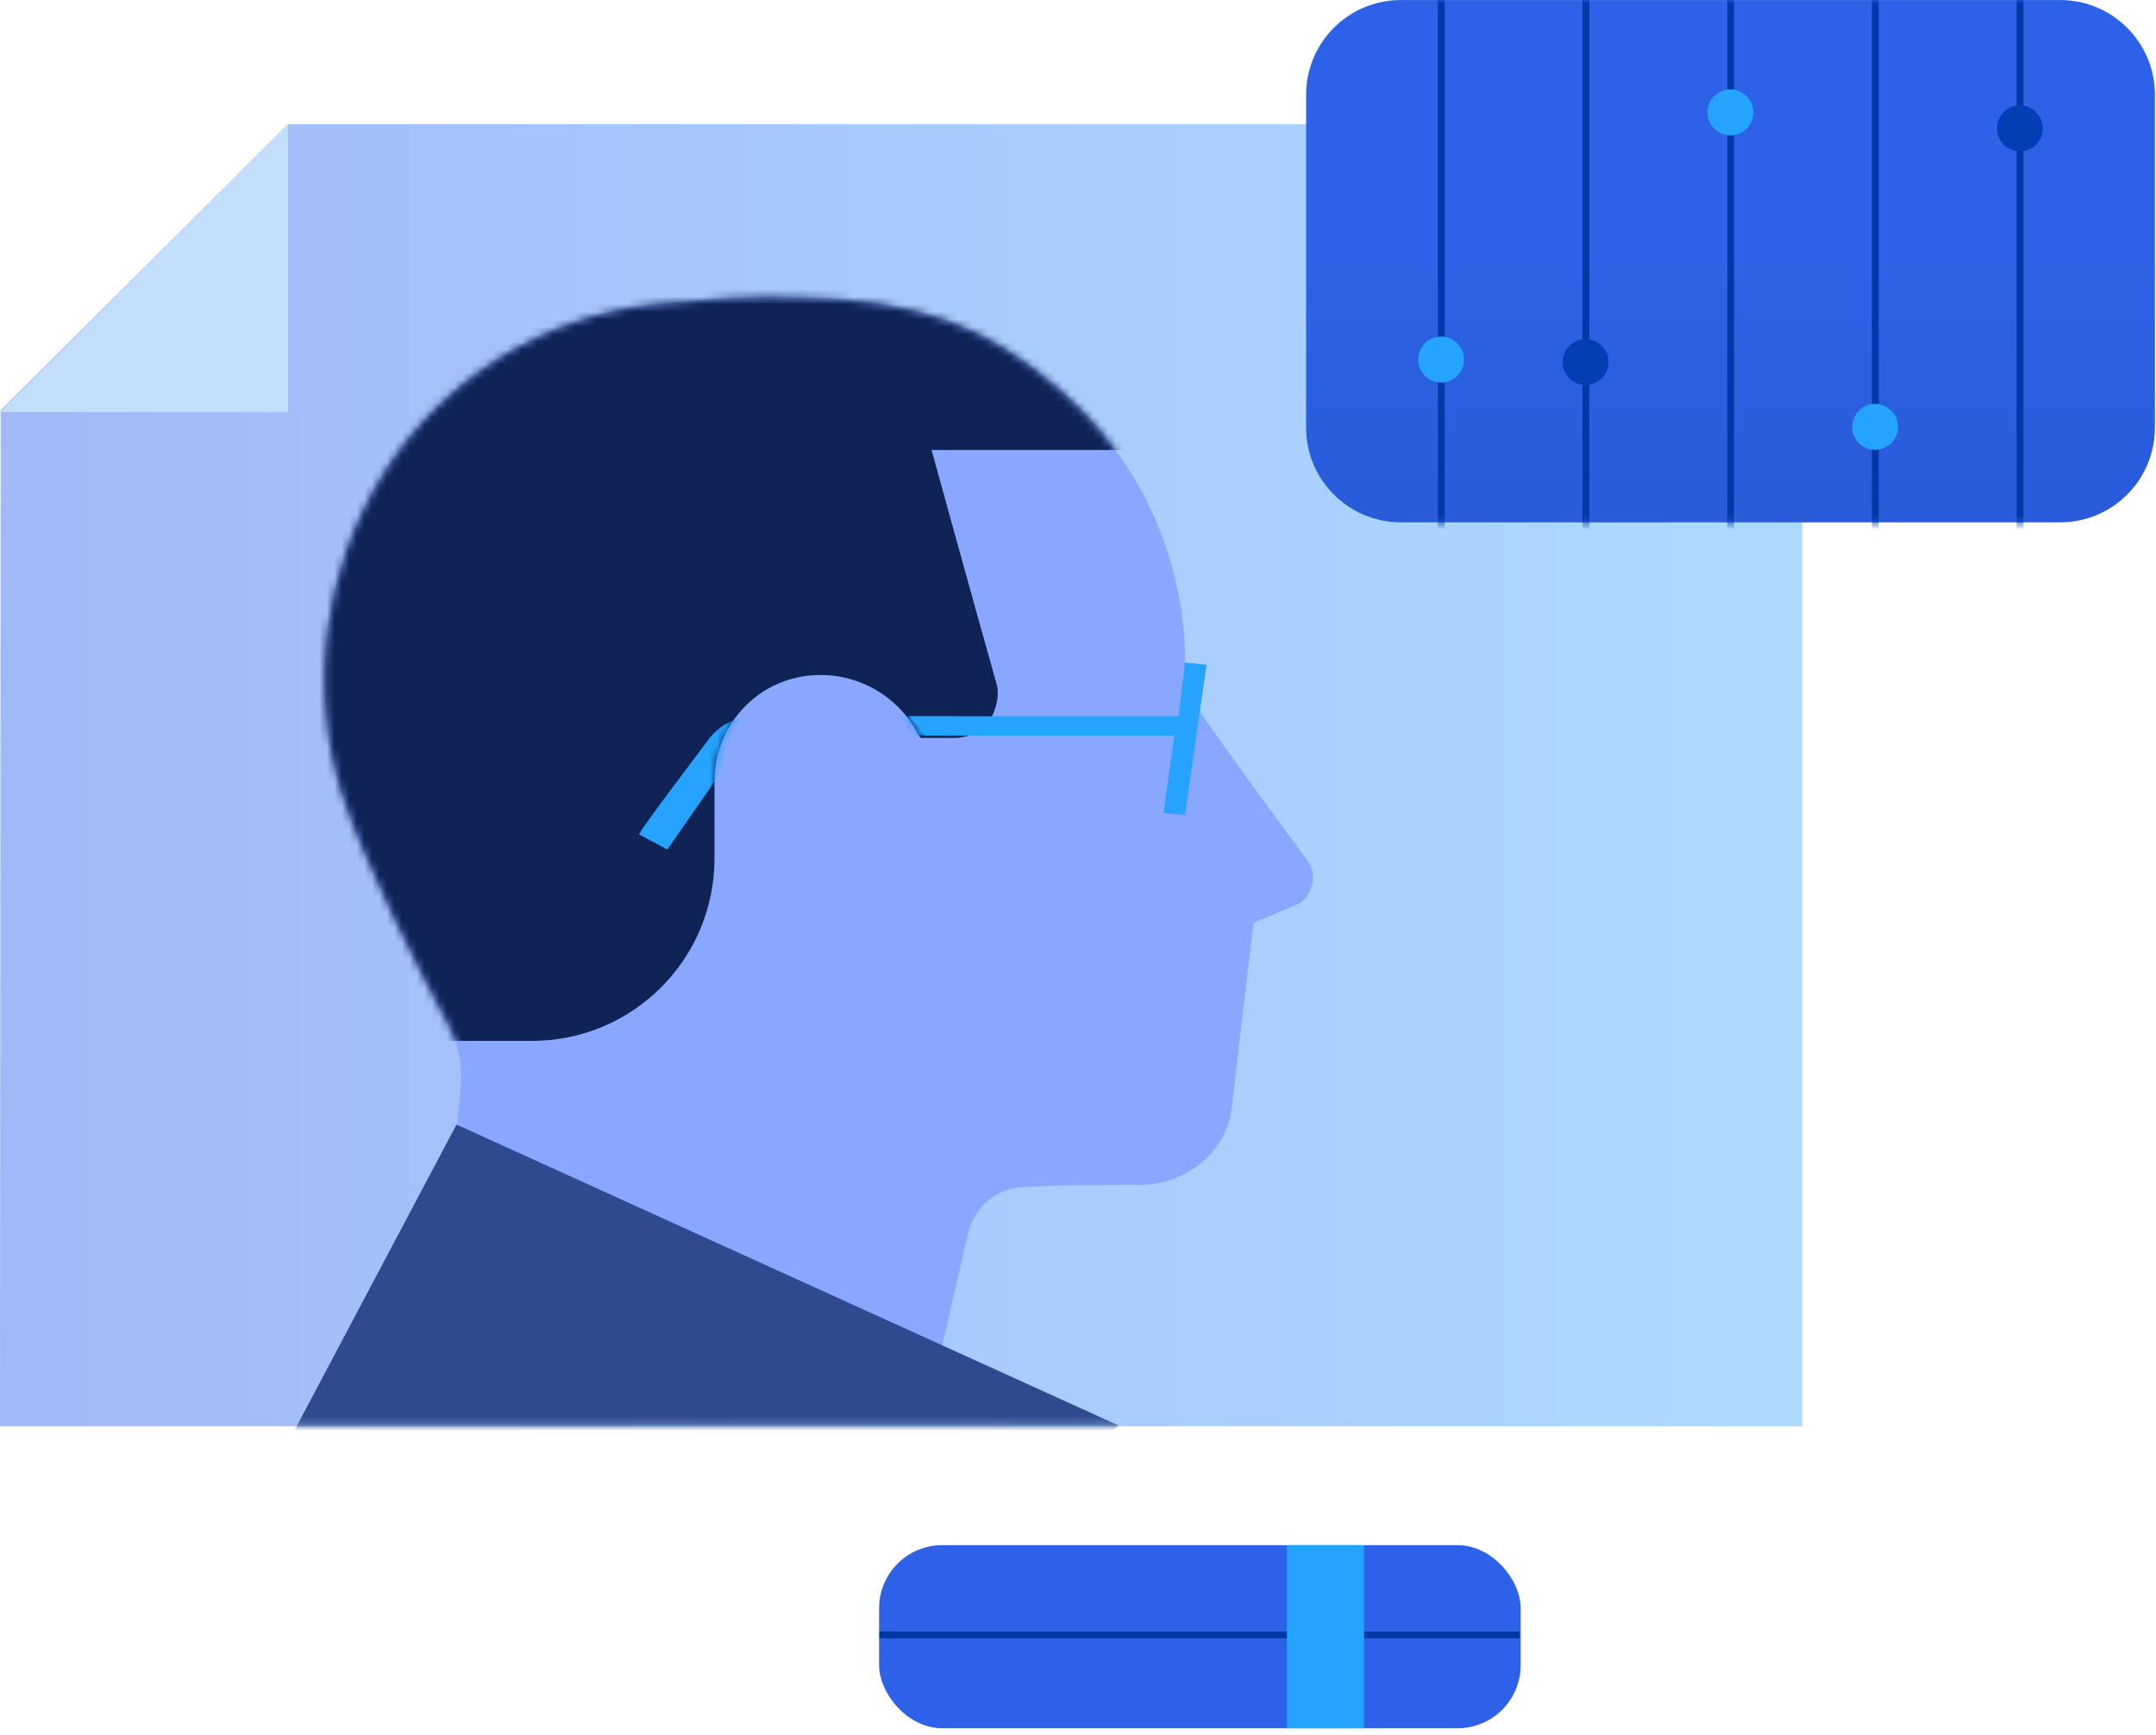<svg width="287" height="231" viewBox="0 0 287 231" fill="none" xmlns="http://www.w3.org/2000/svg">
<path fill-rule="evenodd" clip-rule="evenodd" d="M239.906 189.87L239.906 16.537L38.328 16.537L0.094 54.616L-0.003 189.87L239.906 189.87L239.906 189.87Z" fill="url(#paint0_linear_2558_1428)"/>
<path fill-rule="evenodd" clip-rule="evenodd" d="M0.004 54.869L38.336 54.869L38.336 16.537L0.004 54.869Z" fill="#C3DEFC"/>
<mask id="mask0_2558_1428" style="mask-type:luminance" maskUnits="userSpaceOnUse" x="19" y="22" width="168" height="168">
<path d="M186.617 22.416H19.273V189.759H186.617V22.416Z" fill="white"/>
</mask>
<g mask="url(#mask0_2558_1428)">
<path fill-rule="evenodd" clip-rule="evenodd" d="M157.727 89.078C157.727 90.794 158.299 92.511 159.157 93.941C162.304 98.518 169.741 108.816 174.032 114.537C174.89 115.681 174.89 116.826 174.604 117.97C174.318 119.114 173.46 120.258 172.316 120.544C169.741 121.689 166.88 122.833 166.88 122.833C166.88 122.833 165.164 136.85 164.02 147.148C163.448 153.155 158.299 157.446 152.292 157.732C147.143 157.732 140.849 157.732 136.558 158.018C132.84 158.018 129.693 160.592 128.835 164.311C126.546 174.323 122.256 192.917 122.256 192.917L57.607 187.768C57.607 187.768 60.181 156.588 61.325 144.859C61.611 141.999 61.039 138.852 59.609 136.277C55.89 129.412 48.739 115.395 45.592 105.955C41.015 91.653 43.018 75.919 51.027 63.047C59.037 50.174 72.768 41.879 87.643 40.448C93.936 39.876 100.229 39.304 106.236 39.59C122.256 39.876 131.409 43.309 141.421 52.177C156.582 65.621 158.013 82.785 157.727 89.078Z" fill="#88A7FF"/>
<mask id="mask1_2558_1428" style="mask-type:luminance" maskUnits="userSpaceOnUse" x="43" y="39" width="132" height="154">
<path d="M157.742 89.094C157.742 90.811 158.314 92.527 159.173 93.957C162.319 98.534 169.757 108.832 174.048 114.553C174.906 115.698 174.906 116.842 174.62 117.986C174.334 119.13 173.475 120.274 172.331 120.56C169.757 121.705 166.896 122.849 166.896 122.849C166.896 122.849 165.18 136.866 164.036 147.164C163.463 153.171 158.314 157.462 152.307 157.748C147.158 157.748 140.865 157.748 136.574 158.034C132.855 158.034 129.709 160.608 128.851 164.327C126.562 174.339 122.271 192.933 122.271 192.933L57.622 187.784C57.622 187.784 60.197 156.604 61.341 144.875C61.627 142.015 61.055 138.868 59.625 136.294C55.906 129.428 48.755 115.411 45.608 105.972C41.031 91.669 43.033 75.936 51.043 63.063C59.053 50.191 72.783 41.895 87.658 40.465C93.951 39.892 100.245 39.32 106.252 39.606C122.271 39.892 131.425 43.325 141.437 52.193C156.598 65.638 158.028 82.801 157.742 89.094Z" fill="white"/>
</mask>
<g mask="url(#mask1_2558_1428)">
<path fill-rule="evenodd" clip-rule="evenodd" d="M172.635 40.165L162.337 59.903H124.005C124.005 59.903 129.44 79.641 132.587 90.797C133.159 92.514 132.587 94.516 131.729 95.946C130.584 97.377 128.868 98.235 127.152 98.235C124.863 98.235 122.861 98.235 122.575 98.235C122.575 98.235 122.289 97.949 122.003 97.377C118.856 91.656 112.277 88.795 105.984 90.225C99.69 91.656 95.113 97.377 95.113 103.956C95.113 107.675 95.113 111.107 95.113 114.254C95.113 127.699 84.243 138.569 70.799 138.569C58.212 138.569 45.339 138.569 45.339 138.569L3.289 81.93L57.354 7.841L161.193 9.271L172.635 40.165Z" fill="#0F2356"/>
<mask id="mask2_2558_1428" style="mask-type:luminance" maskUnits="userSpaceOnUse" x="3" y="7" width="170" height="132">
<path d="M172.658 40.143L162.36 59.881H124.029C124.029 59.881 129.464 79.619 132.61 90.775C133.182 92.491 132.61 94.494 131.752 95.924C130.608 97.354 128.892 98.213 127.175 98.213C124.887 98.213 122.884 98.213 122.598 98.213C122.598 98.213 122.312 97.927 122.026 97.354C118.88 91.633 112.3 88.773 106.007 90.203C99.714 91.633 95.137 97.354 95.137 103.934C95.137 107.652 95.137 111.085 95.137 114.232C95.137 127.676 84.267 138.547 70.822 138.547C58.235 138.547 45.363 138.547 45.363 138.547L3.312 81.907L57.377 7.819L161.216 9.249L172.658 40.143Z" fill="white"/>
</mask>
<g mask="url(#mask2_2558_1428)">
<path fill-rule="evenodd" clip-rule="evenodd" d="M94.268 98.516C95.699 96.513 97.987 95.369 100.562 95.369C108.857 95.369 127.165 95.369 127.165 95.369V97.943H100.848C99.99 97.943 98.845 98.516 98.559 99.088C95.985 102.806 88.833 113.104 88.833 113.104L85.115 111.102C84.543 111.388 90.836 103.092 94.268 98.516Z" fill="#25A3FF"/>
</g>
</g>
<path fill-rule="evenodd" clip-rule="evenodd" d="M156.318 97.929H123.135L121.133 95.355H156.89L157.748 88.203L160.609 88.489L157.748 108.513L154.888 108.227L156.318 97.929Z" fill="#25A3FF"/>
<path fill-rule="evenodd" clip-rule="evenodd" d="M60.769 149.71L148.874 189.758L137.718 201.2L27.586 212.357L60.769 149.71Z" fill="#2F4A8F"/>
</g>
<path d="M274.246 0.006H186.476C179.512 0.006 173.867 5.652 173.867 12.615V56.928C173.867 63.892 179.513 69.537 186.476 69.537H274.246C281.21 69.537 286.855 63.892 286.855 56.928V12.615C286.855 5.652 281.21 0.006 274.246 0.006Z" fill="url(#paint1_linear_2558_1428)"/>
<mask id="mask3_2558_1428" style="mask-type:luminance" maskUnits="userSpaceOnUse" x="173" y="0" width="114" height="70">
<path d="M274.254 0H186.484C179.52 0 173.875 5.645 173.875 12.609V56.922C173.875 63.886 179.52 69.531 186.484 69.531H274.254C281.218 69.531 286.863 63.886 286.863 56.922V12.609C286.863 5.645 281.218 0 274.254 0Z" fill="white"/>
</mask>
<g mask="url(#mask3_2558_1428)">
<path d="M191.859 0V76.63" stroke="#0039A6" stroke-width="0.911" stroke-miterlimit="1.5" stroke-linecap="square"/>
<path d="M211.117 0V76.63" stroke="#0039A6" stroke-width="0.911" stroke-miterlimit="1.5" stroke-linecap="square"/>
<path d="M230.383 0V76.63" stroke="#23A4FF" stroke-width="0.911" stroke-miterlimit="1.5" stroke-linecap="square"/>
<path d="M249.633 0V76.63" stroke="#0039A6" stroke-width="0.911" stroke-miterlimit="1.5" stroke-linecap="square"/>
<path d="M268.898 0V76.63" stroke="#0039A6" stroke-width="0.911" stroke-miterlimit="1.5" stroke-linecap="square"/>
<path d="M230.383 0V76.63" stroke="#0039A6" stroke-width="0.911" stroke-miterlimit="1.5" stroke-linecap="square"/>
</g>
<rect x="117.023" y="205.703" width="85.406" height="24.378" rx="8.406" fill="#2D62E8"/>
<path d="M117.516 217.646L201.829 217.646" stroke="#0039A6" stroke-width="0.911" stroke-miterlimit="1.5" stroke-linecap="square"/>
<path d="M181.576 205.703H171.32V230.08H181.576V205.703Z" fill="#25A4FF"/>
<path d="M191.837 50.922C193.525 50.922 194.893 49.553 194.893 47.866C194.893 46.178 193.525 44.81 191.837 44.81C190.149 44.81 188.781 46.178 188.781 47.866C188.781 49.553 190.149 50.922 191.837 50.922Z" fill="#25A4FF"/>
<path d="M211.071 51.254C212.759 51.254 214.127 49.886 214.127 48.199C214.127 46.511 212.759 45.143 211.071 45.143C209.384 45.143 208.016 46.511 208.016 48.199C208.016 49.886 209.384 51.254 211.071 51.254Z" fill="#0040B4"/>
<path d="M230.353 18.022C232.04 18.022 233.408 16.654 233.408 14.966C233.408 13.279 232.04 11.911 230.353 11.911C228.665 11.911 227.297 13.279 227.297 14.966C227.297 16.654 228.665 18.022 230.353 18.022Z" fill="#25A4FF"/>
<path d="M268.876 20.154C270.564 20.154 271.932 18.786 271.932 17.098C271.932 15.411 270.564 14.043 268.876 14.043C267.188 14.043 265.82 15.411 265.82 17.098C265.82 18.786 267.188 20.154 268.876 20.154Z" fill="#0040B4"/>
<path d="M249.61 59.886C251.298 59.886 252.666 58.518 252.666 56.83C252.666 55.142 251.298 53.774 249.61 53.774C247.923 53.774 246.555 55.142 246.555 56.83C246.555 58.518 247.923 59.886 249.61 59.886Z" fill="#25A4FF"/>
<defs>
<linearGradient id="paint0_linear_2558_1428" x1="239.906" y1="103.204" x2="-0.003" y2="103.204" gradientUnits="userSpaceOnUse">
<stop stop-color="#ACDAFF"/>
<stop offset="1" stop-color="#A2B9F9"/>
</linearGradient>
<linearGradient id="paint1_linear_2558_1428" x1="237.231" y1="33.624" x2="237.231" y2="341.269" gradientUnits="userSpaceOnUse">
<stop stop-color="#2D62E8"/>
<stop offset="1" stop-color="#07296F"/>
</linearGradient>
</defs>
</svg>
